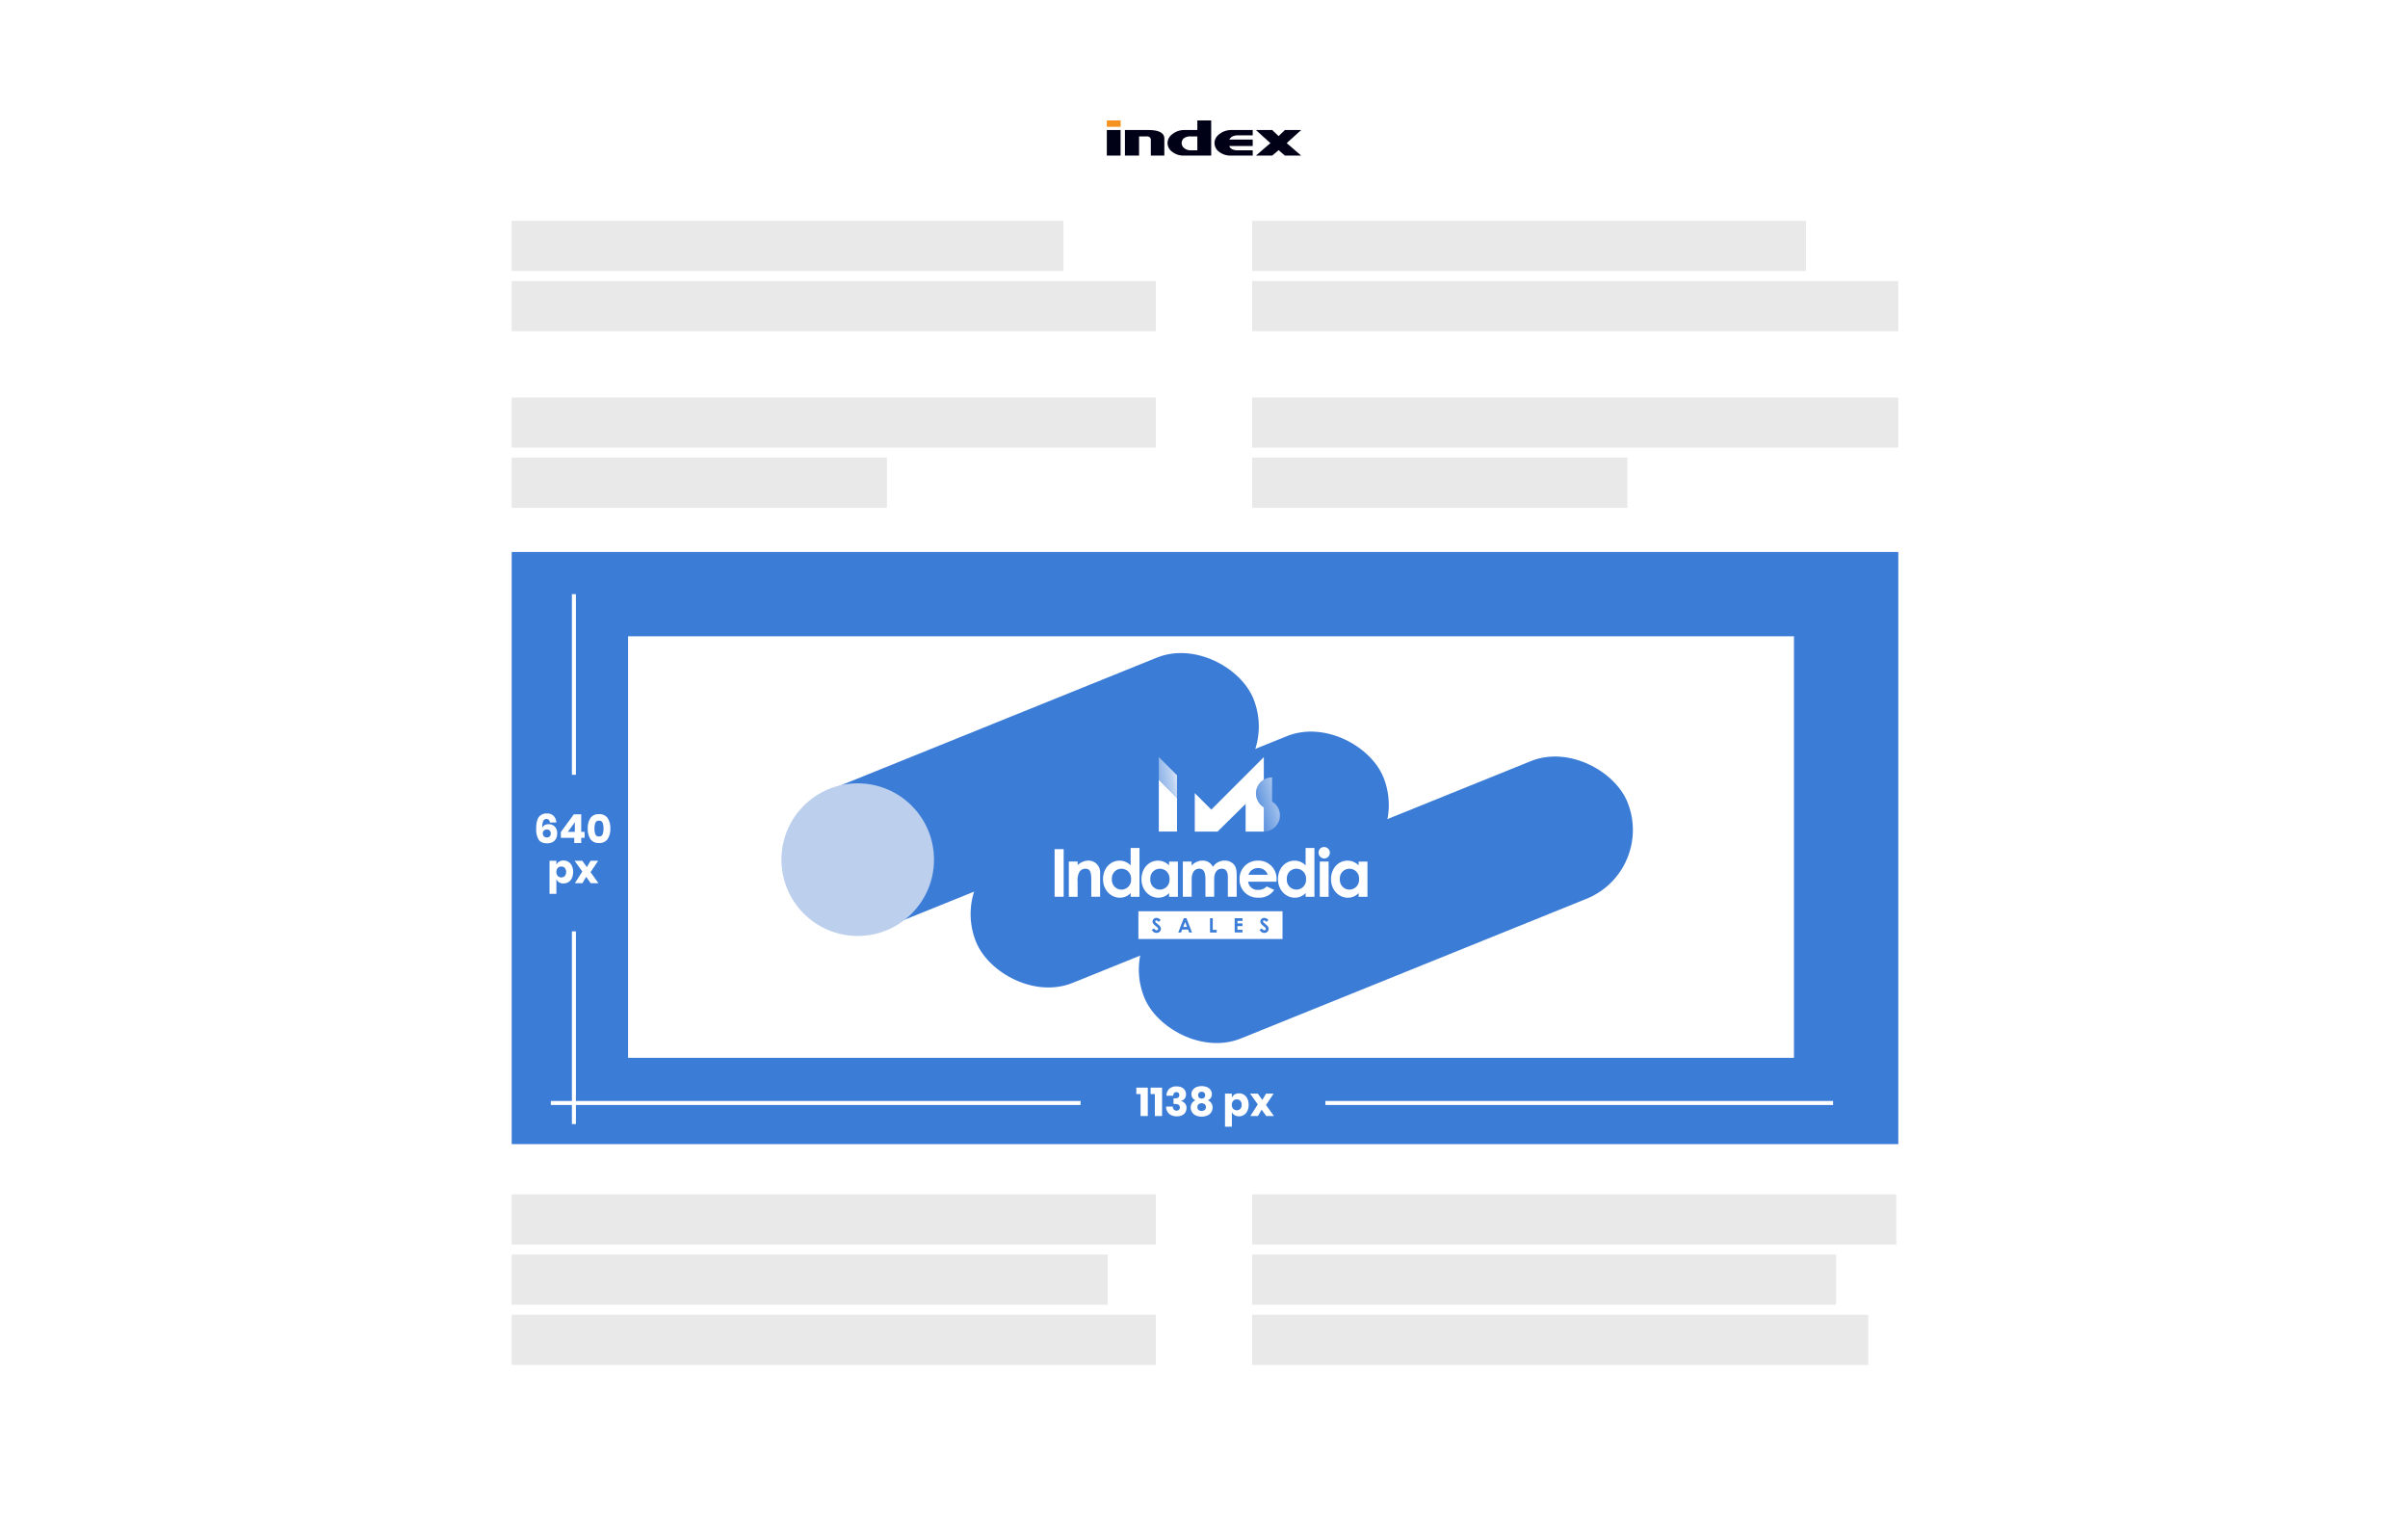 <svg xmlns="http://www.w3.org/2000/svg" xmlns:xlink="http://www.w3.org/1999/xlink" width="1200" height="762" viewBox="0 0 1200 762"><defs><filter id="Rectangle_3556" x="0" y="0" width="1200" height="762" filterUnits="userSpaceOnUse"></filter><linearGradient id="linear-gradient" x1="1" y1="0.446" x2="-1.078" y2="1.197" gradientUnits="objectBoundingBox"><stop offset="0" stop-color="#fff" stop-opacity="0.8"/><stop offset="0.151" stop-color="#fff" stop-opacity="0.635"/><stop offset="1" stop-color="#fff" stop-opacity="0"/></linearGradient><linearGradient id="linear-gradient-2" x1="1.229" y1="-0.037" x2="0.183" y2="0.627" gradientUnits="objectBoundingBox"><stop offset="0" stop-color="#fff" stop-opacity="0.8"/><stop offset="1" stop-color="#fff" stop-opacity="0.2"/></linearGradient></defs><g id="RevealLayer_Index" transform="translate(-2027 115)"><g id="Landscape_index" transform="translate(778 -5974)"><g transform="matrix(1, 0, 0, 1, 1249, 5859)" filter="url(#Rectangle_3556)"><rect id="Rectangle_3556-2" data-name="Rectangle 3556" width="1110" height="672" transform="translate(45 45)" fill="#fff"/></g><rect id="Rectangle_3567" data-name="Rectangle 3567" width="275" height="25" transform="translate(1504 5969)" fill="#e9e9e9"/><rect id="Rectangle_3567-2" data-name="Rectangle 3567" width="276" height="25" transform="translate(1873 5969)" fill="#e9e9e9"/><rect id="Rectangle_3567-3" data-name="Rectangle 3567" width="321" height="25" transform="translate(1504 6057)" fill="#e9e9e9"/><rect id="Rectangle_3567-4" data-name="Rectangle 3567" width="322" height="25" transform="translate(1873 6057)" fill="#e9e9e9"/><rect id="Rectangle_3568" data-name="Rectangle 3568" width="321" height="25" transform="translate(1504 5999)" fill="#e9e9e9"/><rect id="Rectangle_3568-2" data-name="Rectangle 3568" width="322" height="25" transform="translate(1873 5999)" fill="#e9e9e9"/><rect id="Rectangle_3568-3" data-name="Rectangle 3568" width="187" height="25" transform="translate(1504 6087)" fill="#e9e9e9"/><rect id="Rectangle_3568-4" data-name="Rectangle 3568" width="187" height="25" transform="translate(1873 6087)" fill="#e9e9e9"/><g id="letöltés" transform="translate(1800.579 5919)"><g id="Group_11895" data-name="Group 11895"><path id="Path_285" data-name="Path 285" d="M71.858,0V4.776h-6.6a9.509,9.509,0,0,0-6.007,2.176A5.5,5.5,0,0,0,57,11.289a5.345,5.345,0,0,0,2.282,4.3,9.077,9.077,0,0,0,6,1.924H78.756V0Zm0,14.881H68.609a4.923,4.923,0,0,1-3.351-1.123,3.191,3.191,0,0,1-1.215-2.47,3.042,3.042,0,0,1,1.215-2.47,5.211,5.211,0,0,1,3.362-.859h3.237Z" transform="translate(-26.753)" fill="#000016"/><rect id="Rectangle_2276" data-name="Rectangle 2276" width="6.898" height="3.184" fill="#f69220"/><g id="Group_11894" data-name="Group 11894" transform="translate(0 4.776)"><rect id="Rectangle_2277" data-name="Rectangle 2277" width="6.845" height="12.735" fill="#000016"/></g><path id="Path_286" data-name="Path 286" d="M112.721,11.653h7.437V9H109.382a9.521,9.521,0,0,0-6.018,2.176,5.483,5.483,0,0,0-2.246,4.325,5.433,5.433,0,0,0,2.229,4.3,9.213,9.213,0,0,0,6.04,1.937h10.772v-2.63h-7.437c-3.529.006-4.066-1.724-4.267-2.146h11.7V13.776h-11.7c.311-.478,1.144-2.123,4.275-2.123Z" transform="translate(-47.46 -4.224)" fill="#000016"/><path id="Path_287" data-name="Path 287" d="M28.694,9H17V21.735h7.041V12.184h3.847A1.783,1.783,0,0,1,29.905,14.2v7.535h6.729V13.277c0-.881,0-4.277-7.96-4.277Z" transform="translate(-7.979 -4.224)" fill="#000016"/><path id="Path_288" data-name="Path 288" d="M162.552,9h-8.119L151.3,12.025,148.119,9H140l7.217,6.527L140,21.735h8.119l3.184-2.706,3.131,2.706h8.119l-7.217-6.209Z" transform="translate(-65.71 -4.224)" fill="#000016"/></g></g><rect id="Rectangle_16" data-name="Rectangle 16" width="691" height="295" transform="translate(1504 6134)" fill="#3b7cd7"/><rect id="Rectangle_17" data-name="Rectangle 17" width="581" height="210" transform="translate(1562 6176)" fill="#fff"/><rect id="Rectangle_18" data-name="Rectangle 18" width="246.598" height="73.979" rx="36.99" transform="translate(1631.117 6265.163) rotate(-22)" fill="#3b7cd7"/><rect id="Rectangle_19" data-name="Rectangle 19" width="218.945" height="73.979" rx="36.99" transform="translate(1721.536 6293.932) rotate(-22)" fill="#3b7cd7"/><rect id="Rectangle_20" data-name="Rectangle 20" width="259.708" height="73.979" rx="36.99" transform="translate(1805.373 6321.622) rotate(-22)" fill="#3b7cd7"/><ellipse id="Ellipse_727" data-name="Ellipse 727" cx="38.017" cy="38.017" rx="38.017" ry="38.017" transform="translate(1638.413 6249.259)" fill="#bcd0ee"/><rect id="Rectangle_3567-5" data-name="Rectangle 3567" width="321" height="25" transform="translate(1504 6454)" fill="#e9e9e9"/><rect id="Rectangle_3568-5" data-name="Rectangle 3568" width="297" height="25" transform="translate(1504 6484)" fill="#e9e9e9"/><rect id="Rectangle_3568-6" data-name="Rectangle 3568" width="321" height="25" transform="translate(1504 6514)" fill="#e9e9e9"/><rect id="Rectangle_3567-6" data-name="Rectangle 3567" width="321" height="25" transform="translate(1873 6454)" fill="#e9e9e9"/><rect id="Rectangle_3568-7" data-name="Rectangle 3568" width="291" height="25" transform="translate(1873 6484)" fill="#e9e9e9"/><rect id="Rectangle_3568-8" data-name="Rectangle 3568" width="307" height="25" transform="translate(1873 6514)" fill="#e9e9e9"/><g id="Group_40782" data-name="Group 40782" transform="translate(1774.543 6236.194)"><g id="white" transform="translate(0.004 44.79)"><g id="Group_12449" data-name="Group 12449" transform="translate(0 0)"><g id="Group_12448" data-name="Group 12448"><g id="Group_12447" data-name="Group 12447"><path id="Path_22497" data-name="Path 22497" d="M-2190.34,353.6h4.52v23.716h-4.52Z" transform="translate(2190.34 -352.547)" fill="#fff"/><path id="Path_22498" data-name="Path 22498" d="M-2151.548,383.551a7.818,7.818,0,0,1,5.182-2.25,5.775,5.775,0,0,1,4.32,1.686,5.774,5.774,0,0,1,1.686,4.32V399.3h-4.4v-8.292c0-3.467-.29-5.676-2.973-5.676a3.458,3.458,0,0,0-2.973,1.692,8.679,8.679,0,0,0-.867,4.83v7.476h-4.375V381.776h4.4Z" transform="translate(2163.038 -374.53)" fill="#fff"/><path id="Path_22499" data-name="Path 22499" d="M-2059.581,373.256a7.241,7.241,0,0,1-5.409,2.311c-4.458,0-8.359-3.839-8.359-9.206,0-5.49,3.695-9.243,8.256-9.243a7.525,7.525,0,0,1,5.512,2.373V350.8h4.4v24.314h-4.4Zm-9.35-6.932a4.83,4.83,0,0,0,1.234,3.634,4.831,4.831,0,0,0,3.494,1.588,4.846,4.846,0,0,0,3.564-1.563,4.845,4.845,0,0,0,1.265-3.68,4.8,4.8,0,0,0-1.279-3.644,4.8,4.8,0,0,0-3.55-1.521,4.758,4.758,0,0,0-3.5,1.556,4.76,4.76,0,0,0-1.22,3.627Z" transform="translate(2097.486 -350.325)" fill="#fff"/><path id="Path_22500" data-name="Path 22500" d="M-1966.781,397.54a7.242,7.242,0,0,1-5.409,2.311c-4.458,0-8.359-3.839-8.359-9.206,0-5.49,3.695-9.243,8.256-9.243a7.524,7.524,0,0,1,5.512,2.373v-1.919h4.4V399.4h-4.4Zm-9.351-6.932a4.831,4.831,0,0,0,1.234,3.633,4.832,4.832,0,0,0,3.493,1.589,4.845,4.845,0,0,0,3.563-1.563,4.845,4.845,0,0,0,1.266-3.68,4.8,4.8,0,0,0-1.279-3.644,4.8,4.8,0,0,0-3.55-1.521,4.758,4.758,0,0,0-3.5,1.556,4.757,4.757,0,0,0-1.219,3.626Z" transform="translate(2023.84 -374.607)" fill="#fff"/><path id="Path_22501" data-name="Path 22501" d="M-1864.995,399.3h-4.4v-8.483c0-3.406-.66-5.49-3.1-5.49-2.188,0-3.757,1.775-3.757,5.387V399.3h-4.4V381.755h4.375v2.023a7.377,7.377,0,0,1,5.49-2.477,5.519,5.519,0,0,1,5.119,3.137,6.9,6.9,0,0,1,5.883-3.137,5.951,5.951,0,0,1,4.685,2.039c1.156,1.445,1.279,3.364,1.279,5.676v10.279h-4.4V389.62c0-2.869-1.032-4.294-3.013-4.294-2.209,0-3.8,1.713-3.8,5.326V399.3Z" transform="translate(1944.563 -374.529)" fill="#fff"/><path id="Path_22502" data-name="Path 22502" d="M-1726.5,395.894a8.879,8.879,0,0,1-8.05,3.86,8.881,8.881,0,0,1-6.611-2.616,8.881,8.881,0,0,1-2.574-6.627,8.958,8.958,0,0,1,2.592-6.555,8.959,8.959,0,0,1,6.531-2.651,8.994,8.994,0,0,1,6.759,2.7,8.994,8.994,0,0,1,2.549,6.816c0,.393-.041.6-.041.991h-14.136a4.705,4.705,0,0,0,4.912,4.066,5.709,5.709,0,0,0,4.35-1.713Zm-3.24-7.555a4.758,4.758,0,0,0-4.829-3.3,4.8,4.8,0,0,0-4.728,3.3Z" transform="translate(1835.919 -374.529)" fill="#fff"/><path id="Path_22503" data-name="Path 22503" d="M-1637.181,373.256a7.241,7.241,0,0,1-5.409,2.311c-4.458,0-8.359-3.839-8.359-9.206,0-5.49,3.695-9.243,8.256-9.243a7.523,7.523,0,0,1,5.51,2.373V350.8h4.4v24.314h-4.4Zm-9.351-6.932a4.83,4.83,0,0,0,1.233,3.634,4.83,4.83,0,0,0,3.493,1.588,4.846,4.846,0,0,0,3.564-1.563,4.846,4.846,0,0,0,1.265-3.68,4.8,4.8,0,0,0-1.279-3.644,4.8,4.8,0,0,0-3.55-1.521,4.758,4.758,0,0,0-3.5,1.556,4.757,4.757,0,0,0-1.219,3.626Z" transform="translate(1762.273 -350.325)" fill="#fff"/><path id="Path_22504" data-name="Path 22504" d="M-1547.426,351.41a2.81,2.81,0,0,1-2.807,2.807,2.929,2.929,0,0,1-2.807-3.034,2.732,2.732,0,0,1,.844-1.927,2.733,2.733,0,0,1,1.963-.756,2.845,2.845,0,0,1,2.01.87,2.845,2.845,0,0,1,.8,2.04Zm-5,4.335h4.4v17.544h-4.4Z" transform="translate(1684.582 -348.499)" fill="#fff"/><path id="Path_22505" data-name="Path 22505" d="M-1509.181,397.54a7.241,7.241,0,0,1-5.408,2.311c-4.458,0-8.359-3.839-8.359-9.206,0-5.49,3.694-9.243,8.256-9.243a7.523,7.523,0,0,1,5.51,2.373v-1.919h4.4V399.4h-4.4Zm-9.35-6.932a4.832,4.832,0,0,0,1.234,3.633,4.832,4.832,0,0,0,3.493,1.589,4.847,4.847,0,0,0,3.564-1.563,4.846,4.846,0,0,0,1.265-3.68,4.8,4.8,0,0,0-1.279-3.644,4.8,4.8,0,0,0-3.55-1.521,4.758,4.758,0,0,0-3.5,1.556,4.758,4.758,0,0,0-1.219,3.627Z" transform="translate(1660.693 -374.607)" fill="#fff"/></g></g></g><g id="Group_12450" data-name="Group 12450" transform="translate(41.756 31.994)"><path id="Path_22506" data-name="Path 22506" d="M-1879.74,531.936h1.879l-.928-2.436Z" transform="translate(1902.095 -524.134)" fill="#fff"/><path id="Path_22507" data-name="Path 22507" d="M-1988.04,503.5v13.829h71.829V503.5Zm9.02,10.775a2.428,2.428,0,0,1-2.291-1.548l1.135-.68c.33.62.7.928,1.176.928a.753.753,0,0,0,.825-.661,1.088,1.088,0,0,0-.454-.784c-1.486-1.238-2.353-1.919-2.353-2.931a1.877,1.877,0,0,1,.608-1.3,1.877,1.877,0,0,1,1.354-.491,2.7,2.7,0,0,1,2.064,1.135l-1.011.888a1.4,1.4,0,0,0-1.074-.743.532.532,0,0,0-.407.118.532.532,0,0,0-.192.378c0,.272.207.454.408.64,1.321,1.176,2.394,1.734,2.394,3.013a2.024,2.024,0,0,1-.644,1.5,2.024,2.024,0,0,1-1.546.537Zm16.285-.186-.557-1.465h-2.91l-.578,1.465h-1.4l2.746-7.121h1.359l2.746,7.121Zm13.706,0h-3.323v-7.121h1.359v5.82h1.982v1.3Zm12.858-5.78h-2.517v1.259h2.517v1.321h-2.517v1.854h2.517v1.321h-3.881v-7.1h3.881Zm10.856,5.966a2.429,2.429,0,0,1-2.29-1.548l1.135-.68c.331.62.7.928,1.176.928a.753.753,0,0,0,.825-.661,1.088,1.088,0,0,0-.454-.784c-1.486-1.238-2.353-1.919-2.353-2.931a1.877,1.877,0,0,1,.607-1.3,1.877,1.877,0,0,1,1.353-.491,2.7,2.7,0,0,1,2.065,1.135l-1.011.888a1.4,1.4,0,0,0-1.074-.744.533.533,0,0,0-.407.118.533.533,0,0,0-.192.378c0,.272.206.454.407.64,1.321,1.176,2.394,1.734,2.394,3.013a2.039,2.039,0,0,1-.649,1.5,2.039,2.039,0,0,1-1.541.542Z" transform="translate(1988.04 -503.5)" fill="#fff"/></g></g><g id="Group_12453" data-name="Group 12453" transform="translate(51.941 -0.002)"><g id="Group_12404" data-name="Group 12404"><path id="Path_22486" data-name="Path 22486" d="M2521.466,725.6v11.329l-9.063-9.064V716.531Z" transform="translate(-2512.399 -716.531)" fill="url(#linear-gradient)"/><path id="Path_22487" data-name="Path 22487" d="M2521.466,780.6v16.686H2512.4V771.533Z" transform="translate(-2512.4 -760.201)" fill="#fff"/><path id="Path_22488" data-name="Path 22488" d="M2629.888,734.661a8,8,0,0,1,3.915-6.9V716.533l-26.162,26.162-8.241-8.24v19.179h11.331l14.007-13.8v13.8h9.064V741.583A8.156,8.156,0,0,1,2629.888,734.661Z" transform="translate(-2581.478 -716.53)" fill="#fff"/></g><path id="Path_22491" data-name="Path 22491" d="M2755.434,777.585V765.534a8.036,8.036,0,0,0-4.12,14.936v12.051a8.037,8.037,0,0,0,4.12-14.936Z" transform="translate(-2698.991 -755.436)" fill="url(#linear-gradient-2)"/></g></g></g><path id="Path_2" data-name="Path 2" d="M7.27,10.06V6.86h5.72V21H9.39V10.06Zm7.12,0V6.86h5.72V21h-3.6V10.06ZM27.33,6.24a5.812,5.812,0,0,1,2.54.51,3.639,3.639,0,0,1,2.16,3.41,3.323,3.323,0,0,1-.71,2.22,3.079,3.079,0,0,1-1.77,1.06v.1a3.415,3.415,0,0,1,2.74,3.42,4.192,4.192,0,0,1-.56,2.17,3.787,3.787,0,0,1-1.63,1.48,5.738,5.738,0,0,1-2.57.53,5.83,5.83,0,0,1-3.87-1.2,4.837,4.837,0,0,1-1.55-3.66h3.34a2.3,2.3,0,0,0,.52,1.48,1.775,1.775,0,0,0,1.4.54,1.5,1.5,0,0,0,1.6-1.58q0-1.74-2.52-1.74h-.64V12.2h.62q2.26.04,2.26-1.62a1.5,1.5,0,0,0-.39-1.11,1.588,1.588,0,0,0-2.19.1,2.2,2.2,0,0,0-.48,1.31H22.29a4.755,4.755,0,0,1,1.4-3.44A5.166,5.166,0,0,1,27.33,6.24Zm7.4,3.8a3.483,3.483,0,0,1,.58-1.92,4.153,4.153,0,0,1,1.73-1.46,7.28,7.28,0,0,1,5.6,0,4.081,4.081,0,0,1,1.72,1.46,3.527,3.527,0,0,1,.57,1.92,3.4,3.4,0,0,1-.52,1.91,3.277,3.277,0,0,1-1.52,1.21,3.66,3.66,0,0,1,2.38,3.58,4.2,4.2,0,0,1-.72,2.47,4.485,4.485,0,0,1-1.95,1.56,7.477,7.477,0,0,1-5.53,0,4.476,4.476,0,0,1-1.96-1.56,4.2,4.2,0,0,1-.72-2.47,3.66,3.66,0,0,1,2.38-3.58,3.277,3.277,0,0,1-1.52-1.21A3.4,3.4,0,0,1,34.73,10.04Zm3.36.58a1.609,1.609,0,0,0,.47,1.25,2.09,2.09,0,0,0,2.54,0,1.609,1.609,0,0,0,.47-1.25,1.663,1.663,0,0,0-.48-1.26,1.956,1.956,0,0,0-2.52,0A1.663,1.663,0,0,0,38.09,10.62Zm-.38,5.92a1.826,1.826,0,0,0,.57,1.42,2.57,2.57,0,0,0,3.1,0,1.826,1.826,0,0,0,.57-1.42,1.765,1.765,0,0,0-.59-1.41,2.55,2.55,0,0,0-3.06,0A1.765,1.765,0,0,0,37.71,16.54ZM58.43,9.7a4.52,4.52,0,0,1,2.47.69,4.732,4.732,0,0,1,1.72,1.98,6.881,6.881,0,0,1,.63,3.05,6.9,6.9,0,0,1-.63,3.04,4.721,4.721,0,0,1-1.72,1.99,4.52,4.52,0,0,1-2.47.69,4.04,4.04,0,0,1-2.2-.58,3.368,3.368,0,0,1-1.34-1.58v7.34H51.47V9.84h3.42v2.02a3.368,3.368,0,0,1,1.34-1.58A4.04,4.04,0,0,1,58.43,9.7Zm-1.1,3a2.328,2.328,0,0,0-1.77.73,2.779,2.779,0,0,0-.69,1.99,2.787,2.787,0,0,0,.69,1.98,2.511,2.511,0,0,0,3.54.02,2.823,2.823,0,0,0,.67-2,2.823,2.823,0,0,0-.67-2A2.3,2.3,0,0,0,57.33,12.7ZM72.01,21l-2.28-3.18L67.87,21H64.11l3.7-5.82L63.97,9.84h3.84l2.26,3.14,1.86-3.14h3.76l-3.78,5.68L75.85,21Z" transform="translate(2586 420)" fill="#fff"/><path id="Path_1" data-name="Path 1" d="M30.06,10.76a2.445,2.445,0,0,0-.55-1.3,1.521,1.521,0,0,0-1.17-.44,1.69,1.69,0,0,0-1.65,1.07,7.977,7.977,0,0,0-.45,3.29,2.609,2.609,0,0,1,1.17-1.29,3.85,3.85,0,0,1,1.93-.47,4.171,4.171,0,0,1,3.16,1.21,4.818,4.818,0,0,1,1.16,3.47,5.322,5.322,0,0,1-.58,2.52,4.068,4.068,0,0,1-1.71,1.71,5.63,5.63,0,0,1-2.71.61q-3.1,0-4.28-1.92A10.152,10.152,0,0,1,23.2,13.9q0-3.92,1.26-5.77a4.6,4.6,0,0,1,4.1-1.85,4.374,4.374,0,0,1,3.4,1.27,5.154,5.154,0,0,1,1.3,3.21ZM26.5,16.14a2.125,2.125,0,0,0,.52,1.49,1.954,1.954,0,0,0,1.52.57,1.928,1.928,0,0,0,1.41-.5,1.955,1.955,0,0,0,.51-1.46,1.967,1.967,0,0,0-.52-1.47,1.94,1.94,0,0,0-1.42-.51,2.155,2.155,0,0,0-1.44.49A1.719,1.719,0,0,0,26.5,16.14Zm9,2.26V15.54l6.46-8.86h3.68v8.74h1.7V18.4h-1.7V21H42.18V18.4Zm6.96-7.76-3.48,4.78h3.48Zm6.44,3.14a9.118,9.118,0,0,0,1.34,5.26,4.832,4.832,0,0,0,4.28,1.94,4.837,4.837,0,0,0,4.27-1.94,9.067,9.067,0,0,0,1.35-5.26,8.979,8.979,0,0,0-1.35-5.23,4.847,4.847,0,0,0-4.27-1.93,4.842,4.842,0,0,0-4.28,1.93A9.03,9.03,0,0,0,48.9,13.78Zm7.84,0a7.556,7.556,0,0,1-.45,2.93,1.741,1.741,0,0,1-1.77,1.03,1.777,1.777,0,0,1-1.8-1.03,7.407,7.407,0,0,1-.46-2.93,7.266,7.266,0,0,1,.46-2.9,1.78,1.78,0,0,1,1.8-1.02,1.746,1.746,0,0,1,1.77,1.01A7.4,7.4,0,0,1,56.74,13.78ZM36.81,29.7a4.52,4.52,0,0,1,2.47.69A4.732,4.732,0,0,1,41,32.37a7.674,7.674,0,0,1,0,6.09,4.721,4.721,0,0,1-1.72,1.99,4.52,4.52,0,0,1-2.47.69,4.04,4.04,0,0,1-2.2-.58,3.368,3.368,0,0,1-1.34-1.58v7.34H29.85V29.84h3.42v2.02a3.368,3.368,0,0,1,1.34-1.58A4.04,4.04,0,0,1,36.81,29.7Zm-1.1,3a2.328,2.328,0,0,0-1.77.73,3.2,3.2,0,0,0,0,3.97,2.511,2.511,0,0,0,3.54.02,3.32,3.32,0,0,0,0-4A2.3,2.3,0,0,0,35.71,32.7ZM50.39,41l-2.28-3.18L46.25,41H42.49l3.7-5.82-3.84-5.34h3.84l2.26,3.14,1.86-3.14h3.76l-3.78,5.68L54.23,41Z" transform="translate(2271 284)" fill="#fff"/><line id="Line_1" data-name="Line 1" x1="264" transform="translate(2301.5 434.5)" fill="none" stroke="#fff" stroke-width="2"/><line id="Line_2" data-name="Line 2" x1="253" transform="translate(2687.5 434.5)" fill="none" stroke="#fff" stroke-width="2"/><line id="Line_3" data-name="Line 3" y1="90" transform="translate(2313 181)" fill="none" stroke="#fff" stroke-width="2"/><line id="Line_4" data-name="Line 4" y1="96" transform="translate(2313 349)" fill="none" stroke="#fff" stroke-width="2"/></g></svg>